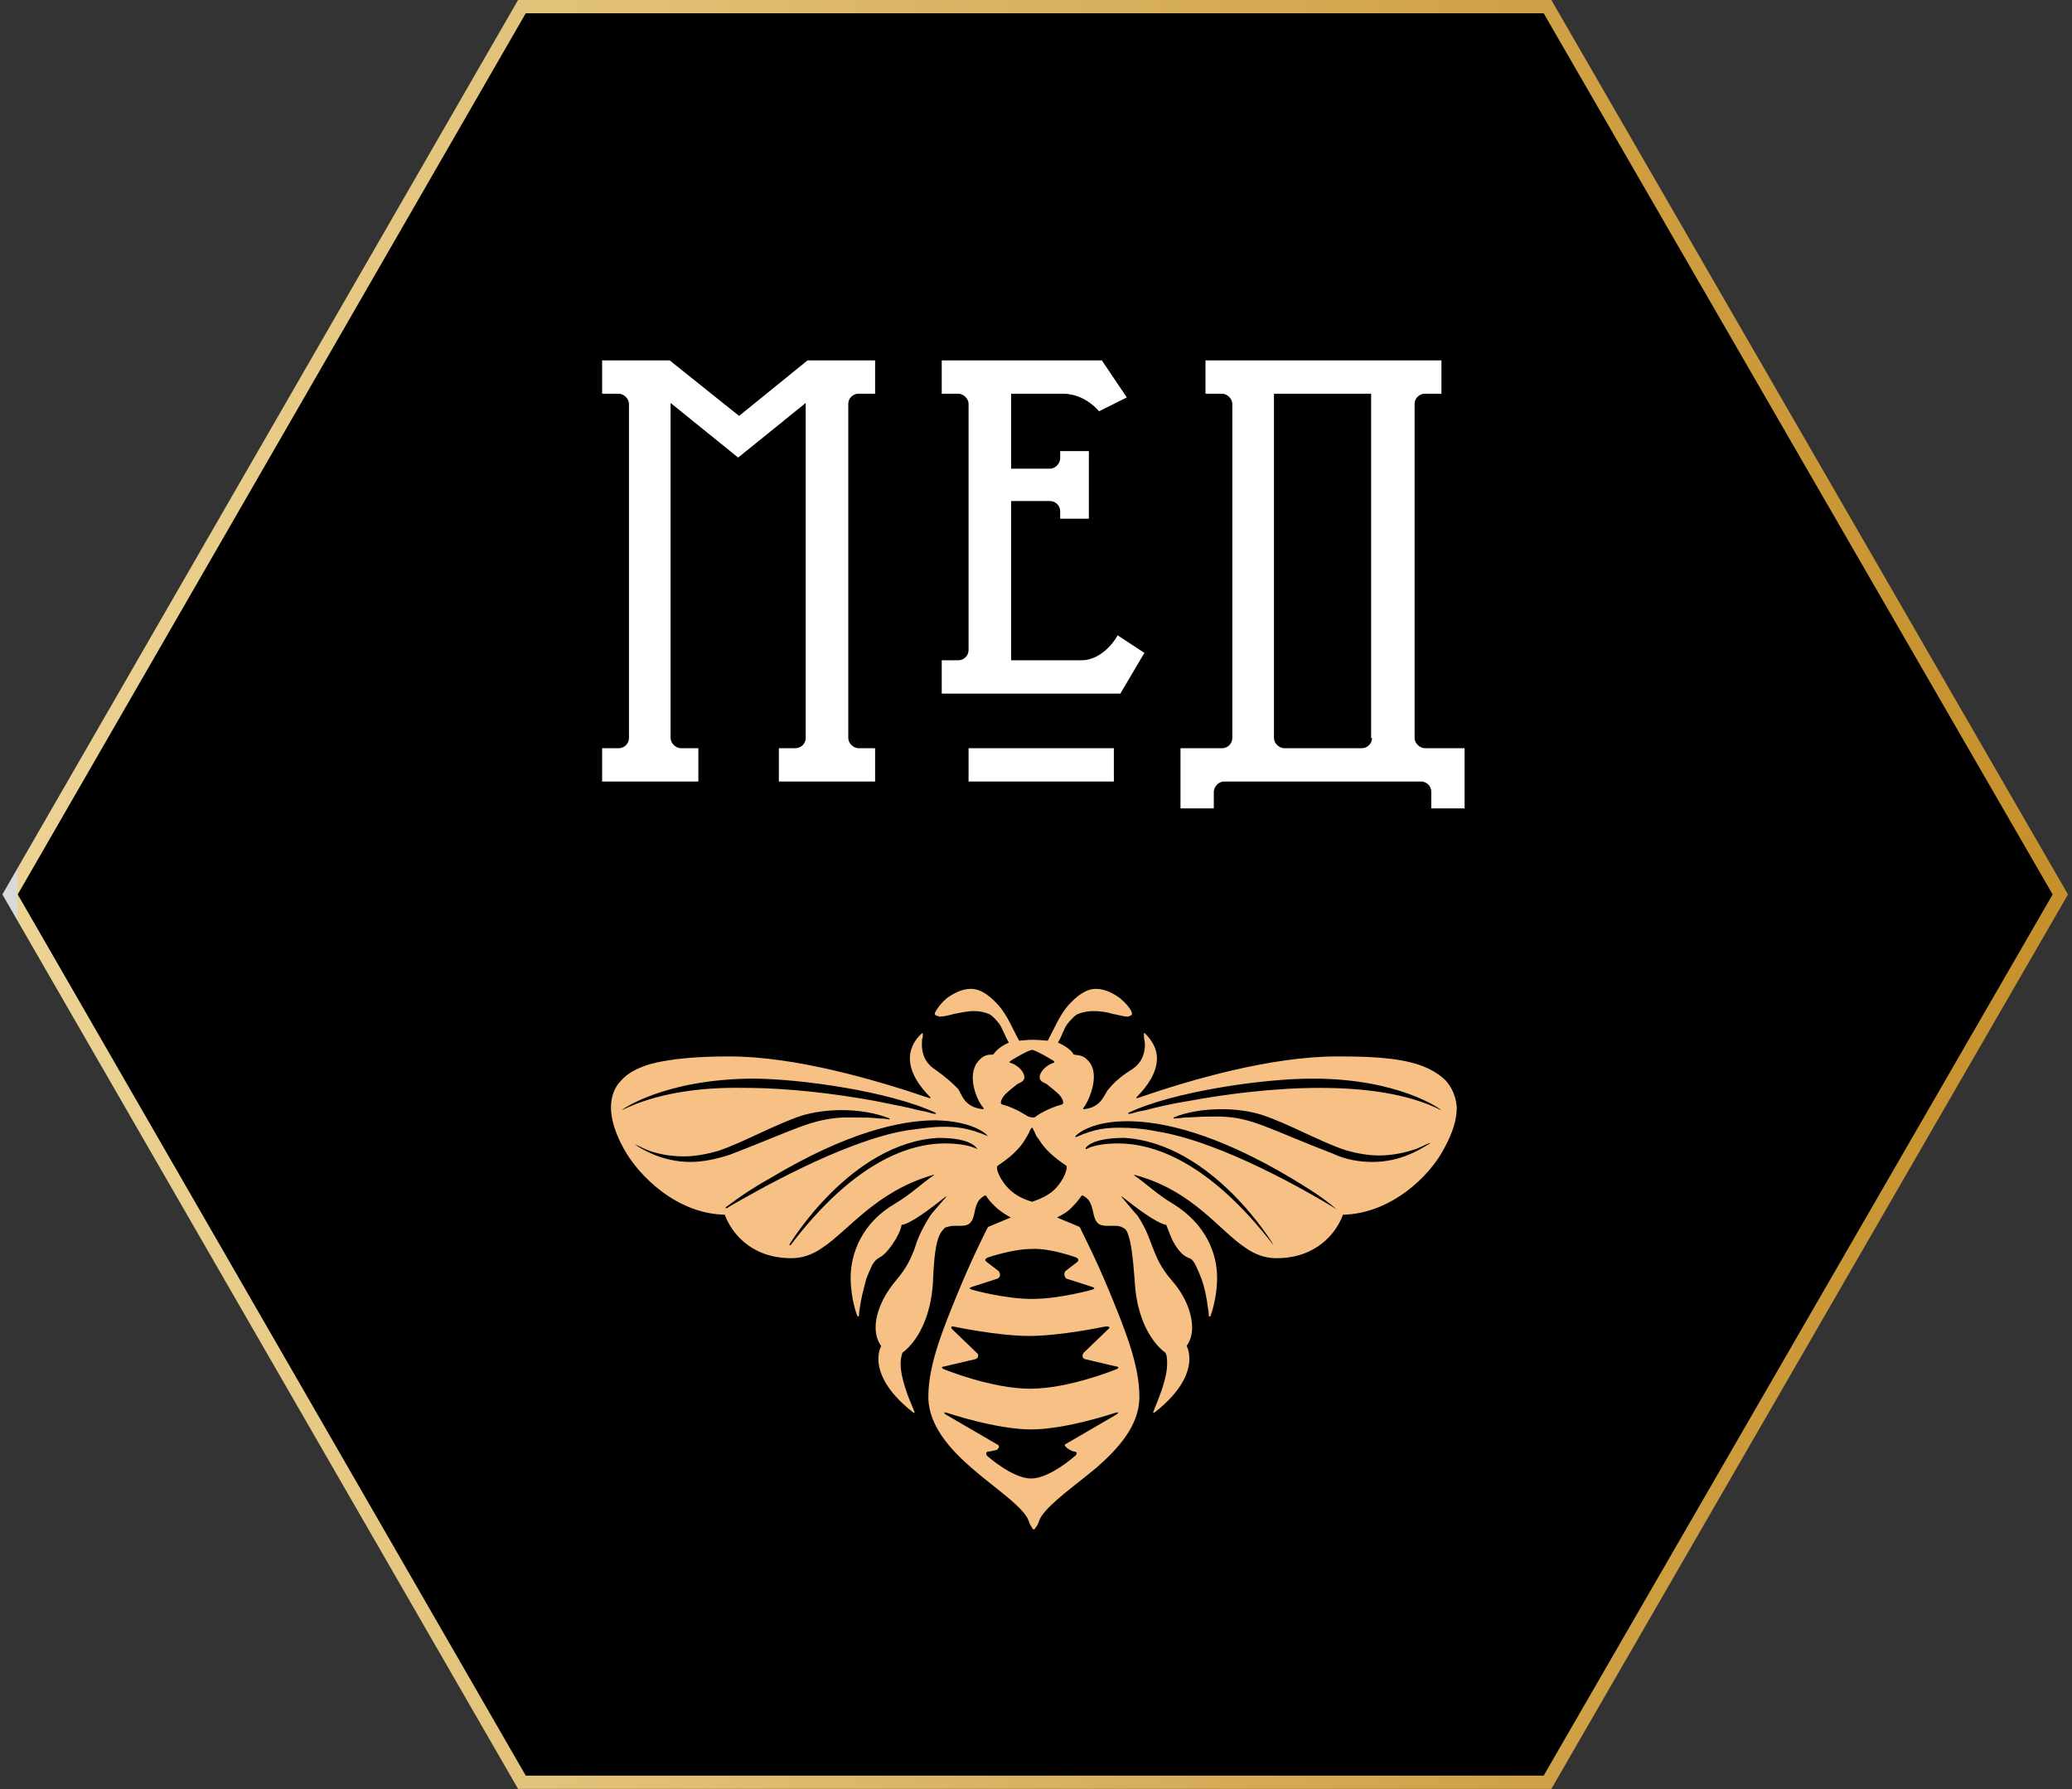 <?xml version="1.0" encoding="UTF-8"?> <svg xmlns="http://www.w3.org/2000/svg" width="468" height="404" viewBox="0 0 468 404" fill="none"><rect x="0" y="0" width="468" height="404" fill="#333333" stroke="none"/> <path d="M117.451 401.703L117.884 402.453H118.75H348.668H349.534L349.967 401.704L464.926 202.727L465.359 201.977L464.926 201.226L349.967 2.25L349.534 1.5H348.668H118.75H117.884L117.451 2.251L2.701 201.227L2.268 201.977L2.701 202.726L117.451 401.703Z" fill="black" stroke="url(#paint0_linear_34_336)" stroke-width="3"></path> <path d="M326.533 243.987C325.07 242.524 322.979 241.27 320.471 240.434C315.455 238.762 308.766 238.553 302.078 238.553C287.029 238.553 269.053 243.778 256.93 247.959C256.721 247.959 256.512 247.959 256.721 247.75C259.02 245.45 261.32 242.315 261.32 238.971C261.32 237.09 260.484 235.209 258.602 233.328H258.393C258.393 233.328 258.184 233.537 258.393 233.537C258.393 233.537 258.393 233.537 258.393 233.746C258.393 233.955 258.393 233.955 258.393 234.164C258.393 234.582 258.602 235.209 258.602 235.836C258.602 237.508 258.184 239.807 255.676 241.479C252.959 243.151 251.496 244.614 250.451 245.868C249.406 246.914 248.988 250.049 244.807 250.467C244.598 250.467 244.598 250.258 244.807 250.049C246.061 248.377 248.57 242.524 245.852 239.598C244.598 238.135 243.553 238.344 242.508 238.135C242.299 237.717 241.672 236.672 238.955 235.418C239.791 234.164 240.418 231.865 241.254 231.029C242.09 229.984 242.926 229.148 243.553 228.939C244.598 228.521 245.852 228.312 246.897 228.312C248.361 228.312 250.033 228.521 251.287 228.939C252.541 229.148 253.795 229.566 254.631 229.566C254.84 229.566 255.049 229.566 255.258 229.357C255.467 229.357 255.676 229.148 255.676 228.939V228.73C255.467 227.894 254.422 226.64 252.959 225.386C251.496 224.341 249.615 223.296 247.525 223.296C245.225 223.296 243.135 224.968 241.254 227.058C239.373 229.148 237.91 232.701 236.656 235C236.238 235 234.566 234.791 233.311 234.791C232.057 234.791 230.594 235 230.176 235C228.922 232.701 227.459 229.148 225.578 227.058C223.697 224.968 221.606 223.296 219.307 223.296C217.217 223.296 215.336 224.341 213.873 225.386C212.41 226.64 211.574 227.894 211.156 228.73V228.939C211.156 229.148 211.365 229.357 211.574 229.357C211.783 229.357 211.992 229.566 212.201 229.566C213.037 229.566 214.082 229.357 215.545 228.939C216.799 228.73 218.471 228.312 219.934 228.312C221.188 228.312 222.234 228.521 223.279 228.939C223.906 229.148 224.742 229.984 225.578 231.029C226.414 232.074 227.041 234.164 227.877 235.418C225.16 236.672 224.742 237.717 224.324 238.135C223.279 238.135 222.234 238.135 220.979 239.598C218.262 242.733 220.561 248.377 222.024 250.049C222.234 250.258 222.234 250.467 222.024 250.467C217.635 250.049 217.217 246.914 216.381 245.868C215.336 244.823 213.873 243.36 211.156 241.479C208.648 239.807 208.229 237.508 208.229 235.836C208.229 235.209 208.229 234.582 208.438 234.164C208.438 233.955 208.438 233.746 208.438 233.746C208.438 233.537 208.438 233.537 208.438 233.537V233.328H208.229C206.348 235 205.512 237.09 205.512 238.971C205.512 242.315 207.811 245.45 210.111 247.75C210.32 247.959 210.111 247.959 209.902 247.959C197.57 243.778 179.594 238.553 164.754 238.553C158.066 238.553 151.377 238.971 146.361 240.434C143.852 241.27 141.762 242.315 140.299 243.987C138.836 245.45 138 247.541 138 250.049C138 252.557 138.836 255.692 140.926 259.454C144.27 265.515 152.84 274.085 163.709 274.294C163.918 274.921 164.754 277.011 166.635 279.101C168.934 281.609 172.697 284.117 178.758 284.117C181.266 284.117 183.566 283.281 185.656 281.818C191.717 277.847 197.779 269.068 210.738 265.306C210.947 265.306 211.156 265.306 210.738 265.515C208.229 267.187 205.721 269.696 202.168 271.786C194.643 276.175 192.135 283.072 192.135 288.506C192.135 293.314 193.598 297.076 193.598 297.076L193.807 297.285C193.807 297.285 194.016 297.285 194.016 297.076C194.016 297.076 194.016 296.449 194.225 295.195C194.434 293.523 195.061 291.014 195.688 288.715C196.107 287.67 196.524 286.625 196.943 285.789C197.361 284.953 197.988 284.326 198.406 284.117C200.078 283.281 201.332 281.4 202.377 279.728C203.213 278.265 203.631 277.011 203.631 276.593C205.721 276.384 210.529 272.622 213.455 270.323C213.664 270.114 213.873 270.114 213.664 270.323C212.619 271.577 210.529 273.876 210.111 274.503C208.02 277.847 207.184 279.937 206.557 282.027C205.721 284.117 204.885 286.207 202.377 289.133C199.242 292.896 197.779 296.658 197.779 299.793C197.779 301.465 198.197 302.719 199.033 303.973C198.824 304.391 198.406 305.227 198.406 306.899C198.406 309.616 199.869 314.005 206.348 319.022H206.557V318.813C206.557 318.813 206.348 318.395 206.139 317.768C205.303 315.886 203.422 311.288 203.422 307.944C203.422 306.899 203.631 306.063 203.84 305.436C204.467 305.018 210.111 300.838 210.738 289.342C210.947 283.908 211.365 280.773 212.201 278.892C212.619 278.056 213.037 277.638 213.455 277.22C214.082 277.011 214.709 276.802 215.545 276.802C215.754 276.802 216.172 276.802 216.59 276.802C216.799 276.802 216.799 276.802 217.008 276.802C218.053 276.802 218.68 276.593 219.098 276.175C219.725 275.548 219.934 274.712 220.143 273.667C220.352 272.622 220.561 271.786 221.188 270.95C221.607 270.532 222.025 270.114 222.652 269.904C223.279 270.95 223.697 271.368 224.742 272.413C225.787 273.458 227.459 274.503 228.295 274.921L223.279 277.011L223.07 277.22C223.07 277.22 219.725 283.699 216.381 291.85C213.037 300.002 209.693 308.153 209.693 315.259C209.693 315.468 209.693 315.677 209.693 315.886C209.902 321.948 214.5 327.173 219.307 331.353C224.324 335.742 229.758 339.296 231.848 342.431C232.266 343.058 232.475 343.894 232.684 344.312C232.893 344.521 232.893 344.73 233.102 344.939C233.102 345.148 233.311 345.357 233.52 345.357C233.729 345.357 233.938 344.939 233.938 344.939C234.147 344.73 234.147 344.521 234.357 344.312C234.566 343.894 234.775 343.058 235.193 342.431C237.283 339.296 242.717 335.533 247.734 331.353C252.75 326.964 257.139 321.948 257.348 315.886C257.348 315.677 257.348 315.468 257.348 315.259C257.348 308.153 254.004 300.002 250.66 291.85C247.315 283.699 243.971 277.429 243.971 277.22L243.762 277.011L238.746 274.921C239.582 274.503 241.254 273.667 242.299 272.413C243.344 271.368 243.762 270.741 244.389 269.904C245.016 270.114 245.434 270.532 245.852 270.95C246.479 271.786 246.688 272.831 246.897 273.667C247.107 274.712 247.316 275.548 247.943 276.175C248.361 276.593 248.988 276.802 250.033 276.802C250.242 276.802 250.242 276.802 250.451 276.802C250.869 276.802 251.078 276.802 251.496 276.802C252.332 276.802 252.959 276.802 253.586 277.22C254.213 277.429 254.631 278.056 254.84 278.892C255.467 280.564 255.885 283.699 256.303 289.342C256.93 300.838 262.574 305.018 263.201 305.436C263.619 306.063 263.619 307.108 263.619 307.944C263.619 311.288 261.738 315.677 260.902 317.768C260.693 318.395 260.484 318.813 260.484 318.813V319.022H260.693C267.172 314.005 268.635 309.616 268.635 306.899C268.635 305.227 268.217 304.182 268.008 303.973C268.844 302.719 269.262 301.465 269.262 299.793C269.262 296.658 267.799 292.687 264.664 289.133C262.156 286.207 261.32 284.117 260.484 282.027C259.647 279.937 259.02 277.638 256.93 274.503C256.512 274.085 254.422 271.577 253.377 270.323C253.168 270.114 253.377 270.114 253.586 270.323C256.512 272.622 261.111 276.175 263.41 276.593C263.619 277.011 264.037 278.265 264.664 279.728C265.5 281.4 266.754 283.49 268.635 284.117C269.262 284.326 269.68 284.953 270.098 285.789C270.516 286.625 270.934 287.67 271.352 288.715C272.188 291.014 272.607 293.523 272.816 295.195C273.025 296.24 273.025 297.076 273.025 297.076C273.025 297.076 273.024 297.285 273.234 297.285C273.234 297.285 273.443 297.285 273.443 297.076C273.443 297.076 274.906 293.314 274.906 288.506C274.906 283.072 272.397 276.384 264.873 271.786C261.32 269.696 258.811 267.187 256.303 265.515C256.094 265.306 256.094 265.306 256.303 265.306C269.471 268.859 275.324 277.847 281.385 281.818C283.475 283.281 285.775 284.117 288.283 284.117C294.344 284.117 298.106 281.609 300.406 279.101C302.287 277.011 303.123 274.921 303.332 274.294C314.201 274.085 322.98 265.515 326.115 259.454C328.205 255.692 329.041 252.766 329.041 250.049C328.832 247.541 327.996 245.659 326.533 243.987ZM140.508 250.676C140.508 250.467 150.123 243.778 169.561 243.569C169.77 243.569 169.77 243.569 169.979 243.569C180.848 243.569 201.123 246.496 211.365 251.303V251.512H211.156C211.156 251.512 210.738 251.512 210.111 251.303C209.484 251.094 208.438 250.885 207.393 250.676C205.094 250.049 201.541 249.422 197.57 248.586C189.418 247.123 178.758 245.659 168.098 245.659C158.065 245.45 148.033 246.914 140.508 250.676ZM155.975 262.38C149.496 262.38 144.897 259.454 143.016 258.2C143.016 258.2 143.225 258.409 143.852 258.618C144.479 258.827 145.106 259.245 146.152 259.663C148.242 260.499 151.168 261.126 154.512 261.126C156.811 261.126 159.32 260.708 162.246 259.872C167.889 257.991 174.787 254.02 181.057 251.93C183.775 251.094 187.119 250.676 190.045 250.676C194.016 250.676 197.779 251.303 200.914 252.557V252.766H200.705C200.705 252.766 199.869 252.557 198.406 252.557C196.943 252.348 195.061 252.348 192.762 252.348C191.926 252.348 191.09 252.348 190.254 252.348C183.148 252.766 179.594 255.065 164.963 260.708C161.828 261.753 158.693 262.38 155.975 262.38ZM220.77 259.454C220.561 259.454 220.561 259.454 220.77 259.454C220.561 259.454 218.68 258.2 213.455 258.2C205.721 258.2 193.18 261.962 178.549 281.191H178.34V280.982C178.34 280.982 192.135 257.991 211.992 256.946C219.516 256.946 220.561 259.245 220.77 259.454ZM223.07 256.528C223.07 256.737 222.861 256.528 223.07 256.528C218.68 254.647 215.963 254.438 213.037 254.438C210.529 254.438 207.811 254.856 204.676 255.274C190.045 257.782 169.98 269.486 165.172 272.204C164.545 272.622 164.127 272.831 164.127 272.831H163.918V272.622C168.098 269.486 170.816 267.814 174.16 265.933C191.299 255.692 203.422 252.975 211.365 252.975C220.143 253.184 223.07 256.319 223.07 256.528ZM227.041 247.123C227.668 246.496 228.922 245.45 229.758 244.823C230.385 244.405 231.848 244.196 231.221 242.524C230.385 240.643 228.295 240.016 228.295 240.016C227.668 239.807 228.086 239.807 228.504 239.389C228.504 239.389 232.266 237.09 233.102 237.09C233.939 237.09 237.701 239.389 237.701 239.389C238.119 239.598 238.328 239.807 237.91 240.016C237.91 240.016 235.82 240.643 234.984 242.524C234.356 244.196 235.82 244.405 236.447 244.823C237.492 245.659 238.537 246.496 239.164 247.123C239.791 247.75 240.627 249.213 239.791 249.422C236.656 250.258 234.147 251.93 233.938 252.139C233.729 252.348 233.311 252.348 233.102 252.348C232.893 252.348 232.475 252.139 232.266 252.139C231.848 251.93 229.549 250.258 226.414 249.422C225.578 249.213 226.414 247.75 227.041 247.123ZM252.123 319.44L240.627 326.128C240 326.546 242.09 327.8 242.717 327.8C243.344 327.8 243.344 328.427 242.717 328.845C242.717 328.845 237.074 333.861 232.893 333.861C228.713 333.861 223.07 328.845 223.07 328.845C222.652 328.427 222.652 328.009 223.07 327.8C223.697 327.8 225.16 327.382 225.16 327.382C225.787 326.964 225.787 326.337 225.16 326.128L213.664 319.44C213.037 319.022 213.246 318.813 213.873 319.022C213.873 319.022 224.951 322.784 232.893 322.784C240.836 322.784 251.914 319.022 251.914 319.022C252.75 318.813 252.75 319.022 252.123 319.44ZM250.242 300.211L244.807 305.436C244.389 305.854 244.389 306.69 245.016 306.899L252.123 308.571C252.75 308.571 252.75 308.989 252.123 309.198C252.123 309.198 241.463 313.587 232.684 313.587C223.906 313.587 213.246 309.198 213.246 309.198C212.619 308.989 212.619 308.571 213.246 308.571L220.352 306.899C220.979 306.69 221.189 305.854 220.561 305.436L215.127 300.211C214.709 299.793 214.709 299.375 215.545 299.584C215.545 299.584 225.369 301.674 232.475 301.674C239.582 301.674 249.406 299.584 249.406 299.584C250.66 299.375 250.869 299.793 250.242 300.211ZM242.926 283.908C243.553 284.117 243.762 284.535 243.344 284.953L240.627 287.043C240.209 287.67 240.418 288.297 240.836 288.715L246.689 290.596C247.316 290.805 247.316 291.014 246.689 291.223C246.689 291.223 239.373 293.314 233.102 293.314C226.832 293.314 219.516 291.223 219.516 291.223C218.889 291.014 218.889 290.805 219.516 290.596L225.369 288.715C225.996 288.297 225.996 287.67 225.578 287.043L222.861 284.953C222.234 284.535 222.652 284.117 223.279 283.908C223.279 283.908 228.713 282.027 233.102 282.027C237.283 281.818 242.926 283.908 242.926 283.908ZM237.91 268.859C236.029 270.532 233.102 271.368 233.102 271.368C232.475 271.159 230.176 270.532 228.295 268.859C225.787 266.56 224.742 263.634 225.369 263.216C227.877 261.544 230.176 259.663 231.639 257.155C231.848 256.737 232.266 256.11 232.475 255.692C232.475 255.483 232.893 254.647 233.102 254.647C233.311 254.647 233.52 255.483 233.729 255.692C233.938 256.319 234.147 256.737 234.565 257.155C236.029 259.663 238.328 261.544 240.836 263.216C241.254 263.634 240.418 266.56 237.91 268.859ZM287.656 281.191C272.816 261.962 260.275 258.2 252.541 258.2C247.316 258.2 245.434 259.454 245.434 259.454H245.225V259.245C245.225 259.245 246.27 256.946 254.004 256.946C273.861 258.2 287.656 280.982 287.656 281.191ZM301.869 273.04C301.869 273.04 301.451 272.831 300.824 272.413C296.016 269.487 275.951 257.782 261.32 255.483C258.184 254.856 255.467 254.647 252.959 254.647C250.033 254.647 247.316 254.856 243.135 256.737H242.926V256.528C242.926 256.528 245.852 253.184 254.631 253.184C262.574 253.184 274.697 255.901 291.836 266.142C295.18 268.232 297.897 269.695 301.869 273.04ZM322.98 258.2C320.889 259.454 316.5 262.38 310.02 262.38C307.303 262.38 304.168 261.962 301.033 260.499C286.402 254.856 282.848 252.348 275.742 252.139C274.906 252.139 274.07 252.139 273.234 252.139C270.934 252.139 268.844 252.348 267.59 252.348C266.127 252.557 265.291 252.557 265.291 252.557H265.082V252.348C268.008 251.094 271.98 250.467 275.951 250.467C279.086 250.467 282.221 250.885 284.938 251.721C291.209 253.811 298.107 257.782 303.75 259.663C306.467 260.499 309.184 260.917 311.484 260.917C315.037 260.917 317.963 260.081 319.844 259.454C320.889 259.036 321.725 258.618 322.143 258.409C322.77 258.2 322.98 257.991 322.98 258.2ZM325.488 250.676C317.963 246.914 308.139 245.659 298.107 245.659C287.447 245.659 276.578 247.123 268.635 248.586C264.664 249.213 261.111 250.049 258.811 250.676C257.557 250.885 256.721 251.094 256.094 251.303C255.467 251.512 255.049 251.512 255.049 251.512H254.84V251.303C264.873 246.496 285.356 243.569 296.225 243.569C296.434 243.569 296.434 243.569 296.643 243.569C315.873 243.569 325.488 250.467 325.488 250.676Z" fill="#F7C084"></path> <path d="M321.816 168.953C320.771 168.953 319.516 167.908 319.516 166.654V91.202C319.516 89.948 320.562 88.903 321.816 88.903H325.578V81.378H272.279V88.903H276.041C277.086 88.903 278.34 89.948 278.34 91.202V166.654C278.34 167.908 277.295 168.953 276.041 168.953H266.635V182.539H274.16V178.777C274.16 177.732 275.205 176.477 276.459 176.477H320.98C322.234 176.477 323.279 177.523 323.279 178.777V182.539H330.803V168.953H321.816ZM309.902 166.654C309.902 167.908 308.857 168.953 307.602 168.953H290.045C289 168.953 287.746 167.908 287.746 166.654V88.903H309.693V166.654H309.902Z" fill="white"></path> <path d="M166.934 93.919L151.258 81.378H136V88.903H139.762C140.807 88.903 142.062 89.948 142.062 91.202V166.654C142.062 167.908 141.016 168.953 139.762 168.953H136V176.477H157.738V168.953H153.766C152.721 168.953 151.467 167.908 151.467 166.654V90.993L166.725 103.324L181.984 90.993V166.654C181.984 167.908 180.939 168.953 179.684 168.953H175.922V176.477H197.66V168.953H193.898C192.852 168.953 191.598 167.908 191.598 166.654V91.202C191.598 89.948 192.643 88.903 193.898 88.903H197.66V81.378H182.402L166.934 93.919Z" fill="white"></path> <path d="M251.586 168.953H218.77V176.477H251.586V168.953Z" fill="white"></path> <path d="M244.27 149.097C244.27 149.097 234.865 149.097 228.385 149.097V113.148H237.164C238.418 113.148 239.463 114.193 239.463 115.447V117.119H245.943V101.861H239.463V103.533C239.463 104.578 238.418 105.832 237.164 105.832H228.385V88.903C234.029 88.903 240.09 88.903 240.09 88.903C245.107 88.903 248.242 92.874 248.242 92.874L254.512 89.739L248.869 81.378H212.709V88.903H216.471C217.516 88.903 218.77 89.948 218.77 91.202V146.798C218.77 148.052 217.725 149.097 216.471 149.097H212.709V156.622H253.049L258.484 147.425L252.422 143.454C252.422 143.663 249.287 149.097 244.27 149.097Z" fill="white"></path> <defs> <linearGradient id="paint0_linear_34_336" x1="4" y1="201.977" x2="463.627" y2="201.977" gradientUnits="userSpaceOnUse"> <stop stop-color="#D9D9D9"></stop> <stop offset="0" stop-color="#ECD394"></stop> <stop offset="1" stop-color="#C6902C"></stop> </linearGradient> </defs> </svg> 